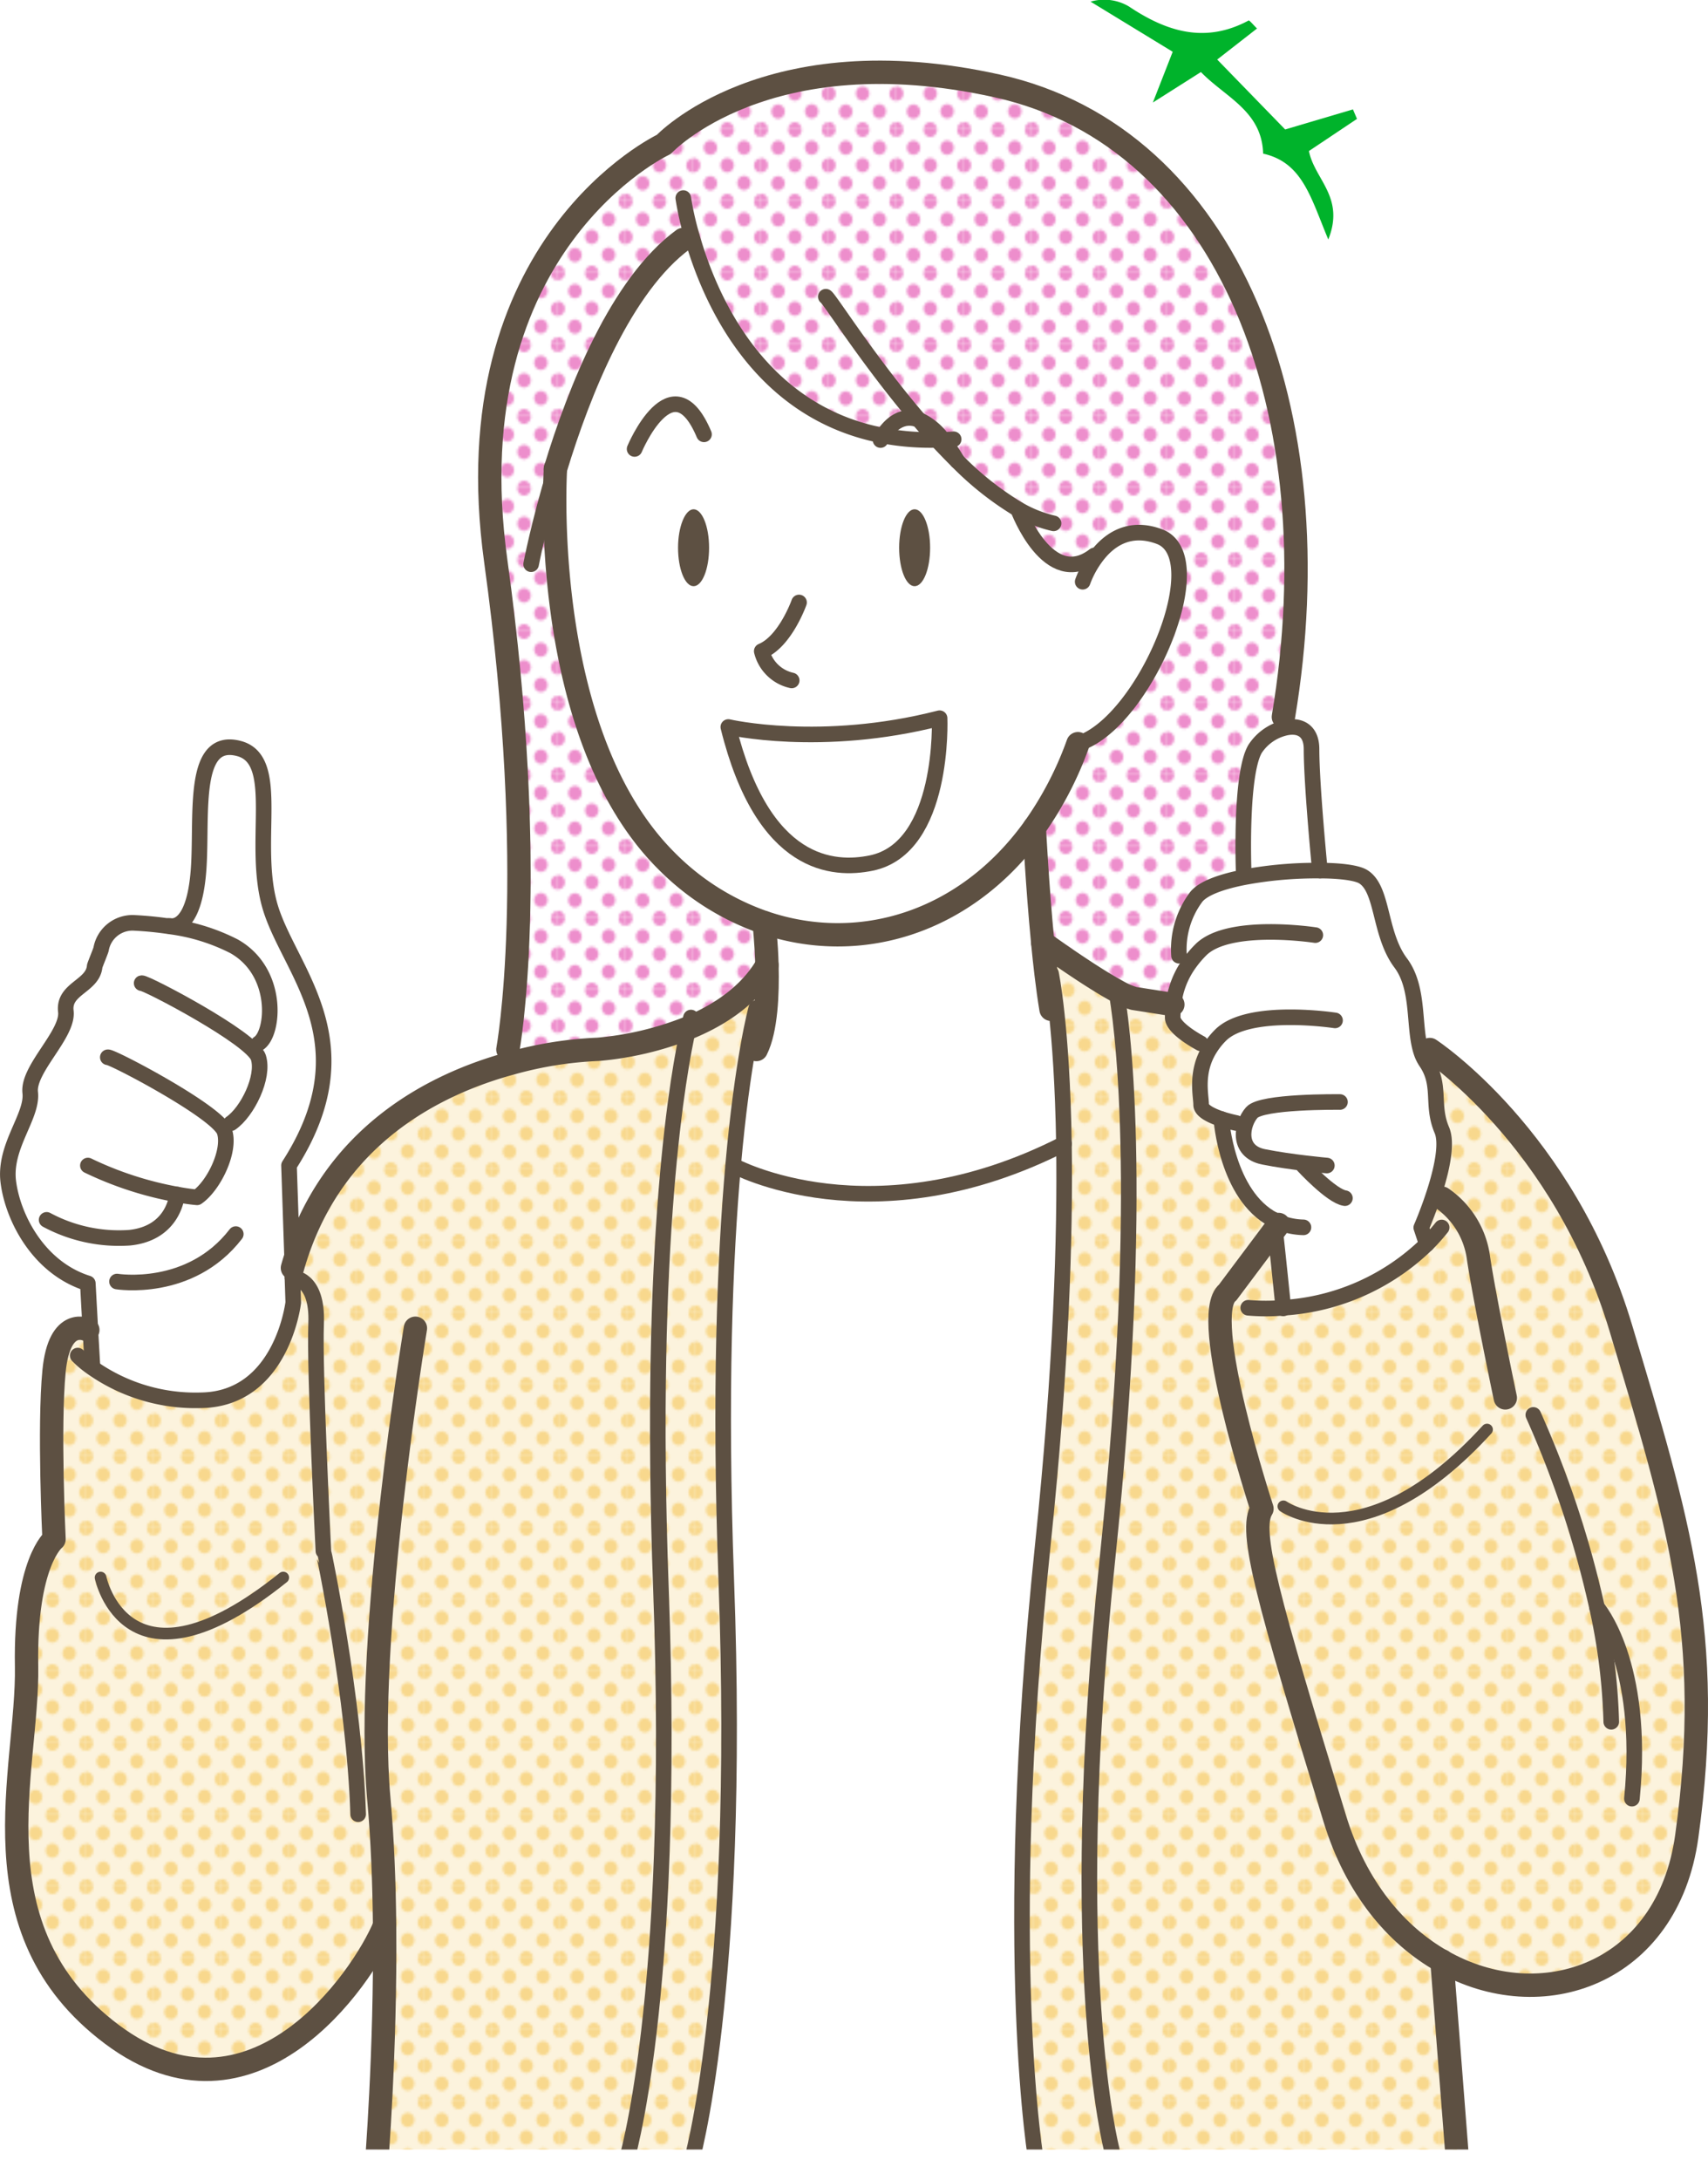 <svg xmlns="http://www.w3.org/2000/svg" xmlns:xlink="http://www.w3.org/1999/xlink" viewBox="0 0 248.75 317.38"><defs><style>.cls-1,.cls-10,.cls-11,.cls-12{fill:none;}.cls-2{fill:#f8d88d;}.cls-3{fill:#ed8ecc;}.cls-4{clip-path:url(#clip-path);}.cls-5{fill:#fff;}.cls-6{fill:#fbe8bc;opacity:0.5;}.cls-7{fill:url(#新規パターンスウォッチ_13);}.cls-8{fill:url(#新規パターンスウォッチ_4);}.cls-9{fill:#5d5042;}.cls-10,.cls-11,.cls-12{stroke:#5d5042;stroke-linecap:round;stroke-linejoin:round;}.cls-10{stroke-width:3.4px;}.cls-11{stroke-width:2.27px;}.cls-12{stroke-width:1.7px;}.cls-13{fill:#00b32b;}</style><clipPath id="clip-path" transform="translate(-8.21 -48.85)"><rect class="cls-1" width="264.84" height="361.82"/></clipPath><pattern id="新規パターンスウォッチ_13" data-name="新規パターンスウォッチ 13" width="28.8" height="28.8" patternTransform="translate(1.08 10.35) scale(0.34 0.36)" patternUnits="userSpaceOnUse" viewBox="0 0 28.8 28.8"><rect class="cls-1" width="28.8" height="28.8"/><path class="cls-2" d="M28.8,31.79a2.88,2.88,0,1,0-2.88-2.88A2.88,2.88,0,0,0,28.8,31.79Z"/><path class="cls-2" d="M14.4,31.79a2.88,2.88,0,1,0-2.88-2.88A2.88,2.88,0,0,0,14.4,31.79Z"/><path class="cls-2" d="M28.8,17.39a2.88,2.88,0,1,0-2.88-2.88A2.88,2.88,0,0,0,28.8,17.39Z"/><path class="cls-2" d="M14.4,17.28a2.88,2.88,0,1,0-2.88-2.88A2.88,2.88,0,0,0,14.4,17.28Z"/><path class="cls-2" d="M7.2,24.59a2.88,2.88,0,1,0-2.88-2.88A2.88,2.88,0,0,0,7.2,24.59Z"/><path class="cls-2" d="M21.6,24.48a2.88,2.88,0,1,0-2.88-2.88A2.88,2.88,0,0,0,21.6,24.48Z"/><path class="cls-2" d="M7.2,10.19A2.88,2.88,0,1,0,4.32,7.31,2.88,2.88,0,0,0,7.2,10.19Z"/><path class="cls-2" d="M21.6,10.19a2.88,2.88,0,1,0-2.88-2.88A2.88,2.88,0,0,0,21.6,10.19Z"/><path class="cls-2" d="M0,31.68a2.79,2.79,0,0,0,2.88-2.77,3,3,0,0,0-2.88-3,2.88,2.88,0,0,0,0,5.76Z"/><path class="cls-2" d="M0,17.28A2.88,2.88,0,0,0,2.88,14.4,2.88,2.88,0,0,0,0,11.52,3.09,3.09,0,0,0-2.88,14.4,2.88,2.88,0,0,0,0,17.28Z"/><path class="cls-2" d="M28.8,3A2.88,2.88,0,0,0,31.68.11a2.88,2.88,0,0,0-5.76,0A2.88,2.88,0,0,0,28.8,3Z"/><path class="cls-2" d="M14.4,3A2.88,2.88,0,0,0,17.28.11a2.88,2.88,0,0,0-5.76,0A2.88,2.88,0,0,0,14.4,3Z"/><path class="cls-2" d="M0,2.88A2.88,2.88,0,0,0,2.88,0,3.09,3.09,0,0,0,0-2.88,2.88,2.88,0,0,0-2.88,0,2.88,2.88,0,0,0,0,2.88Z"/></pattern><pattern id="新規パターンスウォッチ_4" data-name="新規パターンスウォッチ 4" width="28.8" height="28.8" patternTransform="translate(10.62 5.08) scale(0.34 0.36)" patternUnits="userSpaceOnUse" viewBox="0 0 28.8 28.8"><rect class="cls-1" width="28.8" height="28.8"/><path class="cls-3" d="M28.8,31.79a2.88,2.88,0,1,0-2.88-2.88A2.88,2.88,0,0,0,28.8,31.79Z"/><path class="cls-3" d="M14.4,31.79a2.88,2.88,0,1,0-2.88-2.88A2.88,2.88,0,0,0,14.4,31.79Z"/><path class="cls-3" d="M28.8,17.39a2.88,2.88,0,1,0-2.88-2.88A2.88,2.88,0,0,0,28.8,17.39Z"/><path class="cls-3" d="M14.4,17.28a2.88,2.88,0,1,0-2.88-2.88A2.88,2.88,0,0,0,14.4,17.28Z"/><path class="cls-3" d="M7.2,24.59a2.88,2.88,0,1,0-2.88-2.88A2.88,2.88,0,0,0,7.2,24.59Z"/><path class="cls-3" d="M21.6,24.48a2.88,2.88,0,1,0-2.88-2.88A2.88,2.88,0,0,0,21.6,24.48Z"/><path class="cls-3" d="M7.2,10.19A2.88,2.88,0,1,0,4.32,7.31,2.88,2.88,0,0,0,7.2,10.19Z"/><path class="cls-3" d="M21.6,10.19a2.88,2.88,0,1,0-2.88-2.88A2.88,2.88,0,0,0,21.6,10.19Z"/><path class="cls-3" d="M0,31.68a2.79,2.79,0,0,0,2.88-2.77,3,3,0,0,0-2.88-3,2.88,2.88,0,0,0,0,5.76Z"/><path class="cls-3" d="M0,17.28A2.88,2.88,0,0,0,2.88,14.4,2.88,2.88,0,0,0,0,11.52,3.09,3.09,0,0,0-2.88,14.4,2.88,2.88,0,0,0,0,17.28Z"/><path class="cls-3" d="M28.8,3A2.88,2.88,0,0,0,31.68.11a2.88,2.88,0,0,0-5.76,0A2.88,2.88,0,0,0,28.8,3Z"/><path class="cls-3" d="M14.4,3A2.88,2.88,0,0,0,17.28.11a2.88,2.88,0,0,0-5.76,0A2.88,2.88,0,0,0,14.4,3Z"/><path class="cls-3" d="M0,2.88A2.88,2.88,0,0,0,2.88,0,3.09,3.09,0,0,0,0-2.88,2.88,2.88,0,0,0-2.88,0,2.88,2.88,0,0,0,0,2.88Z"/></pattern></defs><g id="レイヤー_2" data-name="レイヤー 2"><g id="イラストうえ"><g class="cls-4"><path class="cls-5" d="M82.18,201.66s4.61-24.93-1.77-71.14,24.47-60.64,24.47-60.64,14.9-16,48.6-8.51,49.08,47.53,41.63,91.87c0,0,4,.75,4.11,4.69s4.14,24.62,3.42,25.29.09,34.66.09,34.66L96.64,236.71Z" transform="translate(-8.21 -48.85)"/><path class="cls-5" d="M195.11,239.25A32.84,32.84,0,0,0,216,230h0l-.84-2.43s4.61-10.46,3-14.19,0-6.56-2.3-9.93a5.78,5.78,0,0,1-.69-1.41l1.22-.36s19.51,12.76,27.84,40.61,13.66,44.69,9.58,74c-2.79,20-21.18,26.35-35.64,18.12-6.69-3.79-12.54-10.68-15.62-20.77C192.85,281.64,190,271.71,192,268.52c0,0-9.23-28.11-5-31.48l6.91-9.22C194.26,230.9,195,238.26,195.11,239.25Z" transform="translate(-8.21 -48.85)"/><path class="cls-6" d="M195.11,239.25A32.84,32.84,0,0,0,216,230h0l-.84-2.43s4.61-10.46,3-14.19,0-6.56-2.3-9.93a5.78,5.78,0,0,1-.69-1.41l1.22-.36s19.51,12.76,27.84,40.61,13.66,44.69,9.58,74c-2.79,20-21.18,26.35-35.64,18.12-6.69-3.79-12.54-10.68-15.62-20.77C192.85,281.64,190,271.71,192,268.52c0,0-9.23-28.11-5-31.48l6.91-9.22C194.26,230.9,195,238.26,195.11,239.25Z" transform="translate(-8.21 -48.85)"/><path class="cls-7" d="M195.11,239.25A32.84,32.84,0,0,0,216,230h0l-.84-2.43s4.61-10.46,3-14.19,0-6.56-2.3-9.93a5.78,5.78,0,0,1-.69-1.41l1.22-.36s19.51,12.76,27.84,40.61,13.66,44.69,9.58,74c-2.79,20-21.18,26.35-35.64,18.12-6.69-3.79-12.54-10.68-15.62-20.77C192.85,281.64,190,271.71,192,268.52c0,0-9.23-28.11-5-31.48l6.91-9.22C194.26,230.9,195,238.26,195.11,239.25Z" transform="translate(-8.21 -48.85)"/><path class="cls-5" d="M170.77,193.07a12.25,12.25,0,0,0,2.57,1.14l5.68.89h.1A14.6,14.6,0,0,0,179,197c0,1.63,4.08,3.76,4.08,3.76l1.34.71c-2.19,3.46-1.3,6.85-1.3,8.22,0,.9,1.55,1.61,2.94,2.08,0,0,.76,11.11,7.64,14.68h0c0,.09.09.59.18,1.35L187,237c-4.26,3.37,5,31.48,5,31.48-2,3.19.89,13.12,10.64,45.05,3.08,10.09,8.93,17,15.62,20.77h0l2.35,30.18H159.18v-.6s-5.34-30.15.89-90c2.71-26,3.29-45.21,3.09-58.56-.28-17.29-1.88-24.8-1.88-24.8l-.72.08c-.18-1.48-.34-3-.49-4.58C160.07,186.08,166.6,190.81,170.77,193.07Z" transform="translate(-8.21 -48.85)"/><path class="cls-6" d="M170.77,193.07a12.25,12.25,0,0,0,2.57,1.14l5.68.89h.1A14.6,14.6,0,0,0,179,197c0,1.63,4.08,3.76,4.08,3.76l1.34.71c-2.19,3.46-1.3,6.85-1.3,8.22,0,.9,1.55,1.61,2.94,2.08,0,0,.76,11.11,7.64,14.68h0c0,.09.09.59.18,1.35L187,237c-4.26,3.37,5,31.48,5,31.48-2,3.19.89,13.12,10.64,45.05,3.08,10.09,8.93,17,15.62,20.77h0l2.35,30.18H159.18v-.6s-5.34-30.15.89-90c2.71-26,3.29-45.21,3.09-58.56-.28-17.29-1.88-24.8-1.88-24.8l-.72.08c-.18-1.48-.34-3-.49-4.58C160.07,186.08,166.6,190.81,170.77,193.07Z" transform="translate(-8.21 -48.85)"/><path class="cls-7" d="M170.77,193.07a12.25,12.25,0,0,0,2.57,1.14l5.68.89h.1A14.6,14.6,0,0,0,179,197c0,1.63,4.08,3.76,4.08,3.76l1.34.71c-2.19,3.46-1.3,6.85-1.3,8.22,0,.9,1.55,1.61,2.94,2.08,0,0,.76,11.11,7.64,14.68h0c0,.09.09.59.18,1.35L187,237c-4.26,3.37,5,31.48,5,31.48-2,3.19.89,13.12,10.64,45.05,3.08,10.09,8.93,17,15.62,20.77h0l2.35,30.18H159.18v-.6s-5.34-30.15.89-90c2.71-26,3.29-45.21,3.09-58.56-.28-17.29-1.88-24.8-1.88-24.8l-.72.08c-.18-1.48-.34-3-.49-4.58C160.07,186.08,166.6,190.81,170.77,193.07Z" transform="translate(-8.21 -48.85)"/><path class="cls-5" d="M184.44,201.48l-1.34-.71S179,198.64,179,197a14.6,14.6,0,0,1,.1-1.91,12.51,12.51,0,0,1,2.35-6.08l-1.55-1a12.72,12.72,0,0,1,2.47-8.51c1-1.32,3.76-2.29,7.07-2.93a57.32,57.32,0,0,1,11-.95c2.93,0,5.32.32,6.24.86,3,1.78,2.31,8.34,5.51,12.59,2.79,3.73,1.78,9.35,3,13a5.78,5.78,0,0,0,.69,1.41c2.3,3.37.71,6.21,2.3,9.93s-3,14.19-3,14.19L216,230h0a32.84,32.84,0,0,1-20.93,9.27c-.11-1-.85-8.35-1.21-11.43-.09-.76-.15-1.26-.18-1.35h0c-6.88-3.57-7.64-14.68-7.64-14.68-1.39-.47-2.94-1.18-2.94-2.08C183.14,208.33,182.25,204.94,184.44,201.48Z" transform="translate(-8.21 -48.85)"/><path class="cls-5" d="M170.77,193.07c-4.17-2.26-10.7-7-10.7-7-.8-8.28-1.22-16.72-1.22-16.72a50.75,50.75,0,0,0,6.34-12.22c9.57-2.84,19.86-27.13,11.88-30.15-4.54-1.71-7.53.64-9.26,3l-.21-.28c-6.7,5.19-11.12-6.72-11.12-6.72a44.91,44.91,0,0,1-8.85-7,26.24,26.24,0,0,0-2.09-3.1A8.8,8.8,0,0,0,142,110c-2.69-1-4.5,1.16-5.22,2.3-18.22-3.46-25.3-20-27.83-28.94l-1.27.37c-9,6.63-15.16,22-18.63,33.46-.13,2.29-1.89,39,16.15,57a37,37,0,0,0,14.26,9c0,.2.32,2.87.41,6.23-2.58,4.46-7,7.32-11.44,9.13a46.38,46.38,0,0,1-13.16,3.12,55.15,55.15,0,0,0-12.59,2l-.54-2s4.62-24.92-1.77-71.14,24.47-60.64,24.47-60.64,14.9-16,48.6-8.51,49.08,47.53,41.64,91.87l.17,1.6a7.2,7.2,0,0,0-4.3,3.06c-2.19,3.77-1.66,17.7-1.66,17.7l.13,1c-3.31.64-6.06,1.61-7.07,2.93a12.72,12.72,0,0,0-2.47,8.51l1.55,1a12.51,12.51,0,0,0-2.35,6.08H179l-5.68-.89A12.25,12.25,0,0,1,170.77,193.07Z" transform="translate(-8.21 -48.85)"/><path class="cls-8" d="M170.77,193.07c-4.17-2.26-10.7-7-10.7-7-.8-8.28-1.22-16.72-1.22-16.72a50.75,50.75,0,0,0,6.34-12.22c9.57-2.84,19.86-27.13,11.88-30.15-4.54-1.71-7.53.64-9.26,3l-.21-.28c-6.7,5.19-11.12-6.72-11.12-6.72a44.91,44.91,0,0,1-8.85-7,26.24,26.24,0,0,0-2.09-3.1A8.8,8.8,0,0,0,142,110c-2.69-1-4.5,1.16-5.22,2.3-18.22-3.46-25.3-20-27.83-28.94l-1.27.37c-9,6.63-15.16,22-18.63,33.46-.13,2.29-1.89,39,16.15,57a37,37,0,0,0,14.26,9c0,.2.32,2.87.41,6.23-2.58,4.46-7,7.32-11.44,9.13a46.38,46.38,0,0,1-13.16,3.12,55.15,55.15,0,0,0-12.59,2l-.54-2s4.62-24.92-1.77-71.14,24.47-60.64,24.47-60.64,14.9-16,48.6-8.51,49.08,47.53,41.64,91.87l.17,1.6a7.2,7.2,0,0,0-4.3,3.06c-2.19,3.77-1.66,17.7-1.66,17.7l.13,1c-3.31.64-6.06,1.61-7.07,2.93a12.72,12.72,0,0,0-2.47,8.51l1.55,1a12.51,12.51,0,0,0-2.35,6.08H179l-5.68-.89A12.25,12.25,0,0,1,170.77,193.07Z" transform="translate(-8.21 -48.85)"/><path class="cls-5" d="M136.82,112.28a37.36,37.36,0,0,0,7.82.62c1,1.07,2,2.11,3,3.09a44.91,44.91,0,0,0,8.85,7s4.42,11.91,11.12,6.72l.21.28c1.73-2.35,4.72-4.7,9.26-3,8,3-2.31,27.31-11.88,30.15a50.75,50.75,0,0,1-6.34,12.22c-10,14-25.55,18.51-39.35,13.82a37,37,0,0,1-14.26-9c-18-18-16.28-54.71-16.15-57,3.47-11.43,9.59-26.83,18.63-33.46l1.27-.37C111.52,92.23,118.6,108.82,136.82,112.28ZM135,174.52c10.81-2.18,10-21.1,10-21.1-17.29,4.43-30.77,1.28-30.77,1.28C119.35,175.21,129.68,175.6,135,174.52Zm8.63-45.94c0-3.1-1-5.6-2.26-5.6s-2.25,2.5-2.25,5.6,1,5.6,2.25,5.6S143.67,131.67,143.67,128.58Zm-32.19,0c0-3.1-1-5.6-2.26-5.6s-2.26,2.5-2.26,5.6,1,5.6,2.26,5.6S111.48,131.67,111.48,128.58Z" transform="translate(-8.21 -48.85)"/><path class="cls-5" d="M163.16,215.38c.2,13.35-.38,32.52-3.09,58.56-6.23,59.84-.89,90-.89,90v.6H108.83v-.6S116.21,339,114,278.87c-1-27.3-.2-47,1-60.32C115,218.55,135.23,229.64,163.16,215.38Z" transform="translate(-8.21 -48.85)"/><path class="cls-5" d="M160.56,190.66l.72-.08s1.6,7.51,1.88,24.8c-27.93,14.26-48.18,3.17-48.18,3.17.69-7.79,1.51-13.42,2.17-17.15l1.21.26c1.44-2.89,1.66-8.1,1.55-12.25-.09-3.36-.39-6-.41-6.23,13.8,4.69,29.34.16,39.35-13.82,0,0,.42,8.44,1.22,16.72C160.22,187.63,160.38,189.18,160.56,190.66Z" transform="translate(-8.21 -48.85)"/><path class="cls-5" d="M145.54,112.89a26.24,26.24,0,0,1,2.09,3.1c-1-1-2-2-3-3.09Z" transform="translate(-8.21 -48.85)"/><path class="cls-8" d="M145.54,112.89a26.24,26.24,0,0,1,2.09,3.1c-1-1-2-2-3-3.09Z" transform="translate(-8.21 -48.85)"/><path class="cls-5" d="M145.05,153.42s.8,18.92-10,21.1c-5.36,1.08-15.69.69-20.76-19.82C114.28,154.7,127.76,157.85,145.05,153.42Z" transform="translate(-8.21 -48.85)"/><path class="cls-9" d="M141.41,123c1.25,0,2.26,2.5,2.26,5.6s-1,5.6-2.26,5.6-2.25-2.51-2.25-5.6S140.16,123,141.41,123Z" transform="translate(-8.21 -48.85)"/><path class="cls-5" d="M117.15,201.4c-.66,3.73-1.48,9.36-2.17,17.15-1.18,13.35-2,33-1,60.32,2.21,60.12-5.17,85.06-5.17,85.06v.6H99.31v-.6s7.37-23.52,5.16-83.65c-1.9-51.37,2.64-75.74,4-81.74,4.41-1.81,8.86-4.67,11.44-9.13.11,4.15-.11,9.36-1.55,12.25Z" transform="translate(-8.21 -48.85)"/><path class="cls-6" d="M117.15,201.4c-.66,3.73-1.48,9.36-2.17,17.15-1.18,13.35-2,33-1,60.32,2.21,60.12-5.17,85.06-5.17,85.06v.6H99.31v-.6s7.37-23.52,5.16-83.65c-1.9-51.37,2.64-75.74,4-81.74,4.41-1.81,8.86-4.67,11.44-9.13.11,4.15-.11,9.36-1.55,12.25Z" transform="translate(-8.21 -48.85)"/><path class="cls-7" d="M117.15,201.4c-.66,3.73-1.48,9.36-2.17,17.15-1.18,13.35-2,33-1,60.32,2.21,60.12-5.17,85.06-5.17,85.06v.6H99.31v-.6s7.37-23.52,5.16-83.65c-1.9-51.37,2.64-75.74,4-81.74,4.41-1.81,8.86-4.67,11.44-9.13.11,4.15-.11,9.36-1.55,12.25Z" transform="translate(-8.21 -48.85)"/><path class="cls-9" d="M109.22,123c1.25,0,2.26,2.5,2.26,5.6s-1,5.6-2.26,5.6-2.26-2.51-2.26-5.6S108,123,109.22,123Z" transform="translate(-8.21 -48.85)"/><path class="cls-5" d="M50.8,234.9l0-1.44h0c5.41-19.21,20.76-26.82,31.92-29.83a55.15,55.15,0,0,1,12.59-2,46.38,46.38,0,0,0,13.16-3.12c-1.36,6-5.9,30.37-4,81.74,2.21,60.13-5.16,83.65-5.16,83.65v.6H63s1.4-17,1.22-35.31C61,337,44.91,360.32,24.52,345.05s-12.17-38.44-12.44-53.61,4-18.49,4-18.49-.8-16.36,0-24.47,4.92-6,4.92-6l.37,0,.29,5.08-.38.19a26.12,26.12,0,0,0,16.17,5c11.84-.14,13.47-14.24,13.47-14.24Z" transform="translate(-8.21 -48.85)"/><path class="cls-6" d="M50.8,234.9l0-1.44h0c5.41-19.21,20.76-26.82,31.92-29.83a55.15,55.15,0,0,1,12.59-2,46.38,46.38,0,0,0,13.16-3.12c-1.36,6-5.9,30.37-4,81.74,2.21,60.13-5.16,83.65-5.16,83.65v.6H63s1.4-17,1.22-35.31C61,337,44.91,360.32,24.52,345.05s-12.17-38.44-12.44-53.61,4-18.49,4-18.49-.8-16.36,0-24.47,4.92-6,4.92-6l.37,0,.29,5.08-.38.19a26.12,26.12,0,0,0,16.17,5c11.84-.14,13.47-14.24,13.47-14.24Z" transform="translate(-8.21 -48.85)"/><path class="cls-7" d="M50.8,234.9l0-1.44h0c5.41-19.21,20.76-26.82,31.92-29.83a55.15,55.15,0,0,1,12.59-2,46.38,46.38,0,0,0,13.16-3.12c-1.36,6-5.9,30.37-4,81.74,2.21,60.13-5.16,83.65-5.16,83.65v.6H63s1.4-17,1.22-35.31C61,337,44.91,360.32,24.52,345.05s-12.17-38.44-12.44-53.61,4-18.49,4-18.49-.8-16.36,0-24.47,4.92-6,4.92-6l.37,0,.29,5.08-.38.19a26.12,26.12,0,0,0,16.17,5c11.84-.14,13.47-14.24,13.47-14.24Z" transform="translate(-8.21 -48.85)"/><path class="cls-5" d="M32.9,183.73v0c.63.12,3.71.25,4.22-8.82.45-7.7-1-18.84,5.86-17,6.33,1.69,1.69,14,4.61,23.32s14.1,19.6,2.66,37.38l.5,14.91,0,1.44.12,3.6s-1.63,14.1-13.47,14.24a26.12,26.12,0,0,1-16.17-5l.38-.19-.29-5.08L21,235.71c-7.19-2.25-10.91-9.58-11.58-14.79s3.59-9.55,3.19-13,5.59-8.51,5.19-11.83,3.94-3.63,4.2-6.56c0-.21.9-2.36.94-2.54a4.64,4.64,0,0,1,4.82-3.75A51.46,51.46,0,0,1,32.9,183.73Z" transform="translate(-8.21 -48.85)"/><path class="cls-10" d="M82.18,201.66s4.62-24.92-1.77-71.14,24.47-60.64,24.47-60.64,14.9-16,48.6-8.51,49.08,47.53,41.64,91.87" transform="translate(-8.21 -48.85)"/><path class="cls-10" d="M89.1,117.06a.87.87,0,0,1,0,.11c-.13,2.29-1.89,39,16.15,57a37,37,0,0,0,14.26,9c13.8,4.69,29.34.16,39.35-13.82a50.75,50.75,0,0,0,6.34-12.22" transform="translate(-8.21 -48.85)"/><path class="cls-10" d="M89.09,117.17c3.47-11.43,9.59-26.83,18.63-33.46" transform="translate(-8.21 -48.85)"/><path class="cls-11" d="M85.56,131s1.14-6,3.53-13.84" transform="translate(-8.21 -48.85)"/><path class="cls-11" d="M107.72,77.69A43.29,43.29,0,0,0,109,83.34c2.53,8.89,9.61,25.48,27.83,28.94a37.36,37.36,0,0,0,7.82.62h.9l1.55-.09" transform="translate(-8.21 -48.85)"/><path class="cls-11" d="M128.48,92.05c.48.2,6.16,9.3,13.56,17.93.84,1,1.72,2,2.6,2.92s2,2.11,3,3.09a44.91,44.91,0,0,0,8.85,7,18.18,18.18,0,0,0,5.16,2.06" transform="translate(-8.21 -48.85)"/><path class="cls-11" d="M156.48,123s4.42,11.91,11.12,6.72c0,0,0,0,.07,0" transform="translate(-8.21 -48.85)"/><path class="cls-11" d="M165.89,133.55a14.19,14.19,0,0,1,1.92-3.57c1.73-2.35,4.72-4.7,9.26-3,8,3-2.31,27.31-11.88,30.15" transform="translate(-8.21 -48.85)"/><path class="cls-10" d="M119.5,183.18h0c0,.2.32,2.87.41,6.23.11,4.15-.11,9.36-1.55,12.25" transform="translate(-8.21 -48.85)"/><path class="cls-10" d="M216.44,201.66s19.51,12.76,27.84,40.61,13.66,44.69,9.58,74c-2.79,20-21.18,26.35-35.64,18.12-6.69-3.79-12.54-10.68-15.62-20.77C192.85,281.64,190,271.71,192,268.52c0,0-9.23-28.11-5-31.48l6.91-9.22.51-.69" transform="translate(-8.21 -48.85)"/><path class="cls-10" d="M218.21,223.3a12.57,12.57,0,0,1,5.32,8.68c.89,6,3.91,20.4,3.91,20.4" transform="translate(-8.21 -48.85)"/><path class="cls-11" d="M231.52,254.86a145.71,145.71,0,0,1,9.27,28,87.18,87.18,0,0,1,2.08,16.68" transform="translate(-8.21 -48.85)"/><path class="cls-11" d="M240.79,282.87s7.05,8,5.09,27.86" transform="translate(-8.21 -48.85)"/><path class="cls-11" d="M179.92,188a12.72,12.72,0,0,1,2.47-8.51c1-1.32,3.76-2.29,7.07-2.93a57.32,57.32,0,0,1,11-.95c2.93,0,5.32.32,6.24.86,3,1.78,2.31,8.34,5.51,12.59,2.79,3.73,1.78,9.35,3,13a5.78,5.78,0,0,0,.69,1.41c2.3,3.37.71,6.21,2.3,9.93s-3,14.19-3,14.19L216,230" transform="translate(-8.21 -48.85)"/><path class="cls-11" d="M190,239.26a29.47,29.47,0,0,0,5.1,0A32.84,32.84,0,0,0,216,230h0a26.8,26.8,0,0,0,2.17-2.43" transform="translate(-8.21 -48.85)"/><path class="cls-11" d="M199.77,185s-12.59-1.94-16.67,2.14a15.23,15.23,0,0,0-1.63,1.91,12.51,12.51,0,0,0-2.35,6.08A14.6,14.6,0,0,0,179,197c0,1.63,4.08,3.76,4.08,3.76" transform="translate(-8.21 -48.85)"/><path class="cls-11" d="M202.64,197.42s-12.59-1.93-16.67,2.15a10.76,10.76,0,0,0-1.53,1.91c-2.19,3.46-1.3,6.85-1.3,8.22,0,.9,1.55,1.61,2.94,2.08a22.17,22.17,0,0,0,2.18.58" transform="translate(-8.21 -48.85)"/><path class="cls-11" d="M203.36,209.3c-.33,0-11.37-.13-12.84,1.53s-2.26,5.66,1.73,6.46,9.2,1.26,9.2,1.26" transform="translate(-8.21 -48.85)"/><path class="cls-11" d="M193.72,226.47a10,10,0,0,0,4.32,1.08" transform="translate(-8.21 -48.85)"/><path class="cls-11" d="M186.08,211.78s.76,11.11,7.64,14.68" transform="translate(-8.21 -48.85)"/><path class="cls-11" d="M193.72,226.46h0c0,.09.09.59.18,1.35.36,3.08,1.1,10.44,1.21,11.43a.87.87,0,0,1,0,.11" transform="translate(-8.21 -48.85)"/><path class="cls-11" d="M189.33,175.6s-.53-13.93,1.66-17.7a7.2,7.2,0,0,1,4.3-3.06c2-.49,3.93.19,3.93,3.09,0,5.32,1.22,17.67,1.22,17.67" transform="translate(-8.21 -48.85)"/><path class="cls-12" d="M195.12,268.17s11.76,8.37,29.66-11.18" transform="translate(-8.21 -48.85)"/><path class="cls-12" d="M22.86,278.54s3.72,18.36,26.6,0" transform="translate(-8.21 -48.85)"/><path class="cls-11" d="M198,218.55s4.12,4.47,6.08,4.75" transform="translate(-8.21 -48.85)"/><path class="cls-11" d="M45.87,200.77c2.26-1.42,3.06-10.42-3.59-14.15a28.63,28.63,0,0,0-9.38-2.89,51.46,51.46,0,0,0-5.14-.51A4.64,4.64,0,0,0,22.94,187c0,.18-.91,2.33-.94,2.54-.26,2.93-4.6,3.23-4.2,6.56s-5.58,8.38-5.19,11.83-3.85,7.81-3.19,13S13.81,233.46,21,235.71l.37,6.75.29,5.08" transform="translate(-8.21 -48.85)"/><path class="cls-11" d="M28.84,192c.53-.15,16.1,8,17,10.82s-1.59,7.91-4,9.57" transform="translate(-8.21 -48.85)"/><path class="cls-11" d="M23.91,202.79c.53-.16,16.09,8,17,10.82s-1.59,7.91-4,9.57c0,0-1.1-.08-2.9-.41a50.51,50.51,0,0,1-13-4.22" transform="translate(-8.21 -48.85)"/><path class="cls-11" d="M34,222.77s-.4,5.62-6.92,6.29A22.27,22.27,0,0,1,15,226.46" transform="translate(-8.21 -48.85)"/><path class="cls-11" d="M25.25,235.44s10.64,1.73,17.3-6.91" transform="translate(-8.21 -48.85)"/><path class="cls-10" d="M21,242.49s-4.13-2.13-4.92,6,0,24.47,0,24.47-4.26,3.33-4,18.49-8,38.31,12.44,53.61S61,337,64.22,329.22l0,0" transform="translate(-8.21 -48.85)"/><path class="cls-11" d="M50.8,234.9s3.72-.12,3.45,6.66,1.06,33.12,1.06,33.12S59.84,296,60.37,313" transform="translate(-8.21 -48.85)"/><path class="cls-11" d="M19.53,246.22a14,14,0,0,0,1.75,1.51,26.12,26.12,0,0,0,16.17,5c11.84-.14,13.47-14.24,13.47-14.24l-.12-3.6,0-1.44-.5-14.91c11.44-17.78.26-28.07-2.66-37.38s1.72-21.63-4.61-23.32c-6.83-1.82-5.41,9.32-5.86,17-.51,9.07-3.59,8.94-4.22,8.82l-.12,0" transform="translate(-8.21 -48.85)"/><path class="cls-10" d="M50.8,233.46c5.41-19.21,20.76-26.82,31.92-29.83a55.15,55.15,0,0,1,12.59-2,46.38,46.38,0,0,0,13.16-3.12c4.41-1.81,8.86-4.67,11.44-9.13" transform="translate(-8.21 -48.85)"/><path class="cls-10" d="M158.85,169.36s.42,8.44,1.22,16.72c.15,1.55.31,3.1.49,4.58.22,1.85.46,3.6.72,5.14" transform="translate(-8.21 -48.85)"/><path class="cls-10" d="M160.07,186.08s6.53,4.73,10.7,7a12.25,12.25,0,0,0,2.57,1.14l5.68.89" transform="translate(-8.21 -48.85)"/><path class="cls-11" d="M161.28,190.58s1.6,7.51,1.88,24.8c.2,13.35-.38,32.52-3.09,58.56-6.23,59.84-.89,90-.89,90" transform="translate(-8.21 -48.85)"/><path class="cls-11" d="M170.69,192.63s0,.15.08.44c.64,3.47,4.45,27.78-1.29,82.92-6.24,59.84.64,85.83.64,85.83" transform="translate(-8.21 -48.85)"/><path class="cls-11" d="M118.36,195.62s-.52,1.82-1.21,5.78c-.66,3.73-1.48,9.36-2.17,17.15-1.18,13.35-2,33-1,60.32,2.21,60.12-5.17,85.06-5.17,85.06" transform="translate(-8.21 -48.85)"/><path class="cls-11" d="M108.84,197s-.14.49-.37,1.51c-1.36,6-5.9,30.37-4,81.74,2.21,60.13-5.16,83.65-5.16,83.65" transform="translate(-8.21 -48.85)"/><path class="cls-11" d="M115,218.55s20.25,11.09,48.18-3.17" transform="translate(-8.21 -48.85)"/><path class="cls-10" d="M68.71,242.24s-7.46,45.08-5.33,68.49c.54,5.92.78,12.29.84,18.49C64.4,347.57,63,364.53,63,364.53H220.56l-2.35-30.18" transform="translate(-8.21 -48.85)"/><path class="cls-11" d="M100.63,114.22s5.49-13.12,10.11-2.13" transform="translate(-8.21 -48.85)"/><path class="cls-11" d="M136.45,112.92a5.48,5.48,0,0,1,.37-.64c.72-1.14,2.53-3.35,5.22-2.3a8.8,8.8,0,0,1,3.5,2.91,26.24,26.24,0,0,1,2.09,3.1" transform="translate(-8.21 -48.85)"/><path class="cls-11" d="M124.58,136.57s-2,5.67-5.43,7.09a5.76,5.76,0,0,0,4.36,4.26" transform="translate(-8.21 -48.85)"/><path class="cls-11" d="M114.28,154.7s13.48,3.15,30.77-1.28c0,0,.8,18.92-10,21.1C129.68,175.6,119.35,175.21,114.28,154.7Z" transform="translate(-8.21 -48.85)"/></g></g><g id="吹き出し"><path class="cls-13" d="M201.66,83.72c2.46-6.17-2-8.73-2.82-12.88l7-4.68-.59-1.38-9.87,2.92-9.9-10.18L191.28,53c-.56-.54-1.1-1.23-1.23-1.16-6.31,3.38-11.92,1.64-17.43-2.05a7.07,7.07,0,0,0-5.58-.7L179,56.39l-2.89,7.39,7-4.44C186.64,63,192,65,192.17,71.22,197.93,72.5,199.11,77.65,201.66,83.72Z" transform="translate(-8.21 -48.85)"/></g></g></svg>